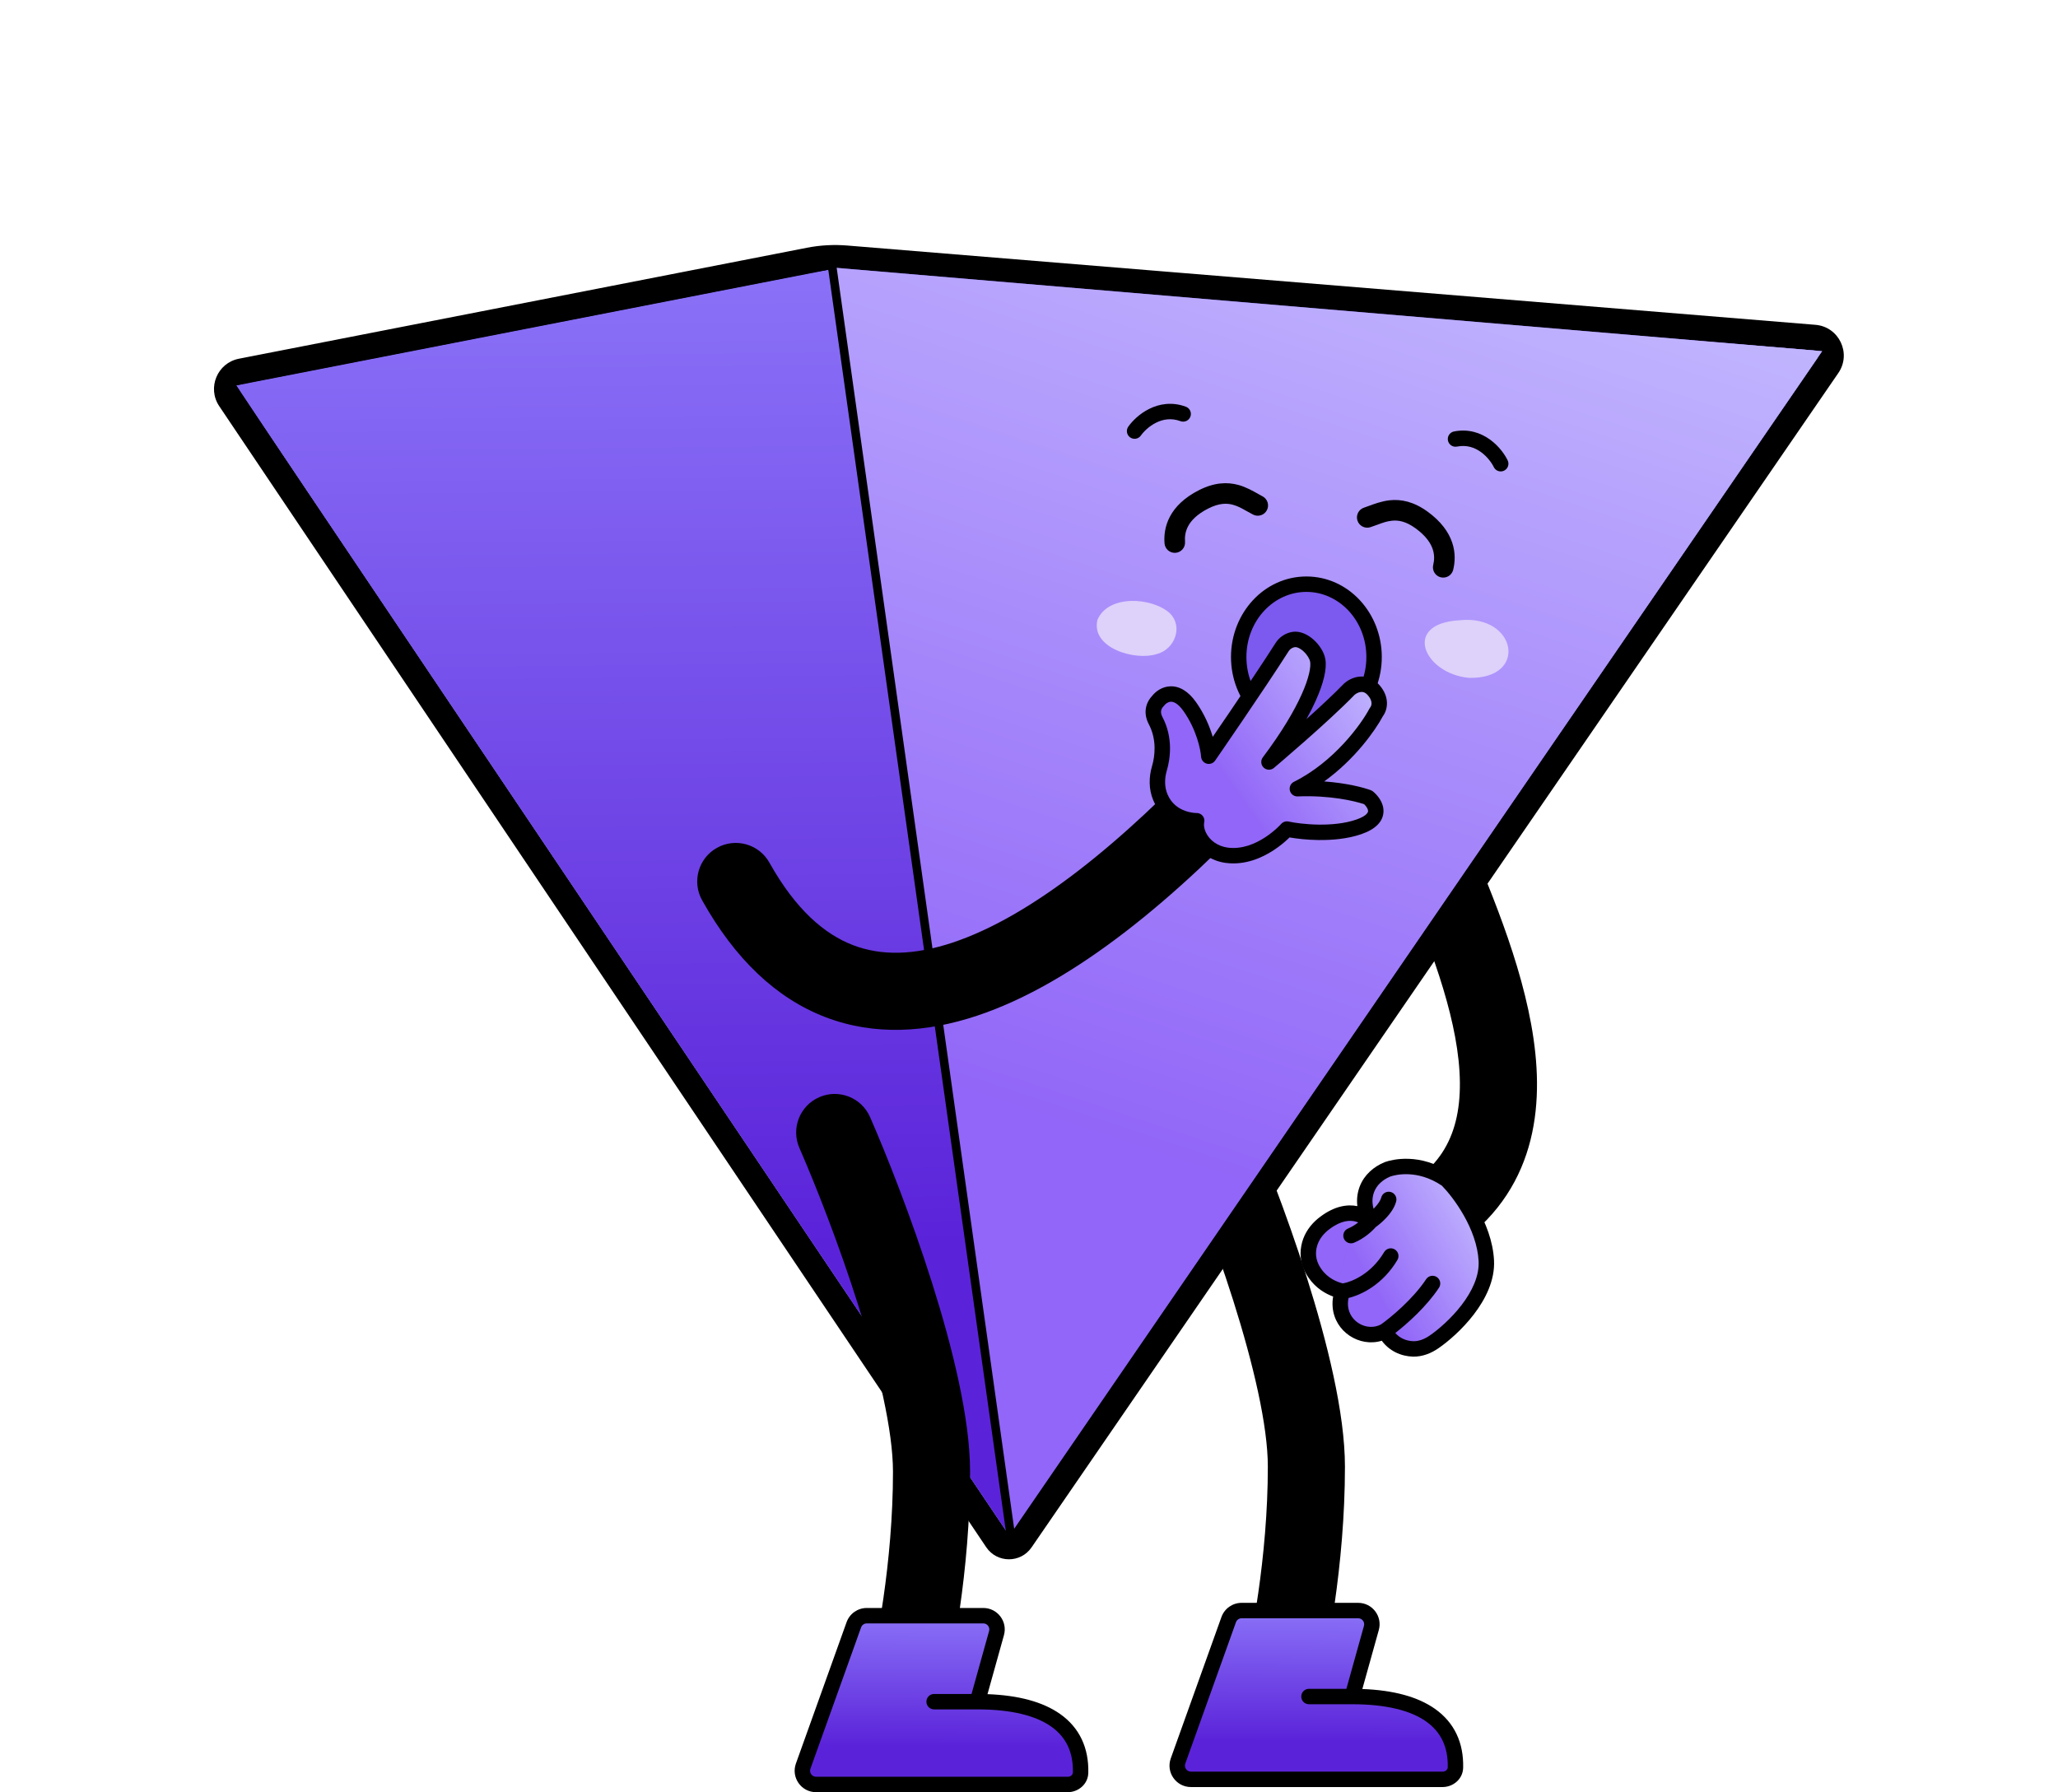 <svg width="1201" height="1046" viewBox="0 0 1201 1046" fill="none" xmlns="http://www.w3.org/2000/svg">
<path fill-rule="evenodd" clip-rule="evenodd" d="M696.85 637.326C685.468 642.311 680.282 655.58 685.267 666.963C694.407 687.831 708.238 722.78 719.736 759.144C731.452 796.195 739.877 832.079 739.877 855.936C739.877 908.817 729.901 959.309 725.14 977.127C721.932 989.132 729.063 1001.46 741.068 1004.67C753.073 1007.88 765.406 1000.75 768.614 988.745C774.186 967.896 784.877 913.454 784.877 855.936C784.877 824.593 774.468 782.977 762.642 745.577C750.6 707.492 736.18 671.041 726.487 648.909C721.501 637.527 708.233 632.341 696.85 637.326Z" fill="black"/>
<path d="M792.596 939.936H724.567C721.19 939.936 718.176 942.057 717.036 945.237L687.468 1027.74C685.6 1032.95 689.463 1038.44 694.999 1038.44H841.85C845.821 1038.44 849.267 1035.52 849.362 1031.54C849.934 1007.65 833.474 992.94 799.678 990.484C794.398 990.1 790.543 985.068 791.965 979.968L800.302 950.086C801.725 944.986 797.891 939.936 792.596 939.936Z" fill="#755FFF"/>
<path d="M792.596 939.936H724.567C721.19 939.936 718.176 942.057 717.036 945.237L687.468 1027.74C685.6 1032.95 689.463 1038.44 694.999 1038.44H841.85C845.821 1038.44 849.267 1035.52 849.362 1031.54C849.934 1007.65 833.474 992.94 799.678 990.484C794.398 990.1 790.543 985.068 791.965 979.968L800.302 950.086C801.725 944.986 797.891 939.936 792.596 939.936Z" fill="url(#paint0_linear_56_477)" fill-opacity="0.8"/>
<path fill-rule="evenodd" clip-rule="evenodd" d="M712.802 943.719C714.583 938.751 719.292 935.436 724.569 935.436H792.598C800.871 935.436 806.861 943.327 804.638 951.295L795.033 985.725C813.11 986.395 827.386 990.223 837.424 997.308C848.801 1005.34 854.209 1017.19 853.863 1031.65C853.701 1038.41 847.902 1042.94 841.852 1042.94H695.001C686.351 1042.94 680.316 1034.37 683.234 1026.22L712.802 943.719ZM785.719 985.618L795.969 948.877C796.592 946.645 794.914 944.436 792.598 944.436H724.569C723.091 944.436 721.773 945.364 721.274 946.755L691.706 1029.26C690.889 1031.54 692.579 1033.94 695.001 1033.94H841.852C843.745 1033.94 844.837 1032.62 844.865 1031.44C845.147 1019.64 840.898 1010.78 832.233 1004.66C823.296 998.352 809.162 994.618 789.136 994.618H763.878C761.393 994.618 759.378 992.603 759.378 990.118C759.378 987.633 761.393 985.618 763.878 985.618H785.719Z" fill="black"/>
<path fill-rule="evenodd" clip-rule="evenodd" d="M832.814 489.185C844.295 484.432 857.456 489.886 862.209 501.367C877.88 539.216 896.565 587.344 896.952 631.443C897.15 654.085 892.584 677.07 879.253 697.377C865.821 717.84 844.894 733.446 816.234 743.643C804.527 747.809 791.659 741.694 787.494 729.987C783.328 718.28 789.442 705.412 801.15 701.247C822.471 693.661 834.595 683.406 841.634 672.683C848.775 661.805 852.098 648.279 851.954 631.838C851.655 597.772 836.723 557.447 820.632 518.581C815.879 507.1 821.333 493.939 832.814 489.185Z" fill="black"/>
<path d="M773.225 713.67C789.293 701.597 799.441 712.492 799.752 712.803C795.495 704.94 795.951 698.58 797.74 693.949C799.835 688.569 804.367 684.614 809.747 682.431C809.747 682.431 809.923 682.388 810.144 682.3C812.79 681.385 827.858 677.15 844.349 688.495C855.941 696.482 863.997 708.892 866.516 722.711C869.442 738.741 866.75 762.344 836.894 783.143C833.283 785.645 829.049 787.347 824.675 787.238C817.759 787.05 811.335 783.396 808.233 776.82C797.37 782.755 783.262 775.287 782.185 762.469C781.88 758.866 782.661 755.777 783.49 753.572C779.974 752.87 772.452 750.537 767.335 743.09C767.201 742.912 767.09 742.757 766.979 742.558C766.445 741.76 765.932 740.896 765.464 739.944C762.586 734.031 763.289 728.534 764.771 724.476C766.407 720.088 769.482 716.436 773.247 713.648L773.225 713.67Z" fill="#755FFF"/>
<path d="M773.225 713.67C789.293 701.597 799.441 712.492 799.752 712.803C795.495 704.94 795.951 698.58 797.74 693.949C799.835 688.569 804.367 684.614 809.747 682.431C809.747 682.431 809.923 682.388 810.144 682.3C812.79 681.385 827.858 677.15 844.349 688.495C855.941 696.482 863.997 708.892 866.516 722.711C869.442 738.741 866.75 762.344 836.894 783.143C833.283 785.645 829.049 787.347 824.675 787.238C817.759 787.05 811.335 783.396 808.233 776.82C797.37 782.755 783.262 775.287 782.185 762.469C781.88 758.866 782.661 755.777 783.49 753.572C779.974 752.87 772.452 750.537 767.335 743.09C767.201 742.912 767.09 742.757 766.979 742.558C766.445 741.76 765.932 740.896 765.464 739.944C762.586 734.031 763.289 728.534 764.771 724.476C766.407 720.088 769.482 716.436 773.247 713.648L773.225 713.67Z" fill="url(#paint1_linear_56_477)" fill-opacity="0.8"/>
<path fill-rule="evenodd" clip-rule="evenodd" d="M854.262 709.384C858.791 717.398 862.405 726.709 862.886 735.979C863.335 744.635 859.099 753.605 852.94 761.638C846.84 769.593 839.318 776.019 834.346 779.435L834.339 779.439L834.331 779.444C831.236 781.588 827.928 782.817 824.791 782.74C820.632 782.625 816.844 780.933 814.271 777.942C821.283 772.501 832.542 762.482 839.759 751.528C841.126 749.453 840.552 746.662 838.477 745.295C836.402 743.927 833.611 744.501 832.243 746.577C824.653 758.097 811.637 768.897 805.867 772.983C797.924 777.128 787.471 771.632 786.669 762.092L786.669 762.09C786.527 760.412 786.693 758.861 786.999 757.499C794.64 755.653 807.083 749.516 815.498 735.321C816.766 733.183 816.06 730.423 813.922 729.155C811.784 727.888 809.024 728.594 807.756 730.731C800.089 743.665 788.581 748.183 783.664 749.005C780.497 748.256 774.906 746.163 771.044 740.541L770.989 740.462L770.931 740.385C770.909 740.355 770.894 740.336 770.884 740.322L770.819 740.205L770.718 740.055C770.282 739.403 769.875 738.714 769.506 737.965C767.309 733.446 767.811 729.278 768.993 726.035C770.267 722.626 772.716 719.641 775.924 717.265L775.923 717.263L775.928 717.268C782.943 711.997 788.076 712.076 791.211 712.933C791.721 713.073 792.197 713.238 792.639 713.419C791.015 714.698 788.977 716.026 786.7 716.963C784.402 717.908 783.305 720.538 784.25 722.836C785.196 725.135 787.825 726.232 790.124 725.286C796.127 722.817 800.744 718.557 802.82 716.151C804.53 714.934 806.837 713.031 808.974 710.742C811.274 708.278 813.807 704.913 814.781 701.121C815.399 698.714 813.949 696.262 811.542 695.643C809.135 695.025 806.683 696.475 806.064 698.882C805.651 700.491 804.338 702.518 802.395 704.601C802.123 704.891 801.848 705.174 801.572 705.448C800.446 701.31 800.986 698.037 801.935 695.577C803.467 691.647 806.849 688.516 811.239 686.683C811.362 686.645 811.513 686.594 811.68 686.531C813.838 685.802 826.914 682.161 841.457 691.97C844.799 695.377 849.873 701.618 854.262 709.384ZM792.12 703.907C791.593 699.518 792.269 695.623 793.542 692.328L793.546 692.317C796.182 685.549 801.783 680.807 808.054 678.262L808.357 678.139L808.552 678.091L808.579 678.08L808.673 678.048C812.01 676.894 828.755 672.305 846.899 684.788L847.239 685.022L847.53 685.314C851.432 689.215 857.173 696.244 862.097 704.956C867.01 713.65 871.294 724.346 871.874 735.512C872.485 747.291 866.78 758.378 860.082 767.114C853.327 775.924 845.081 782.978 839.449 786.848C835.325 789.703 830.17 791.877 824.562 791.737L824.553 791.737C817.498 791.545 810.692 788.362 806.373 782.465C793.431 786.431 778.92 777.334 777.701 762.848M792.12 703.907C786.296 702.748 778.89 703.803 770.571 710.035L770.568 710.032C766.253 713.228 762.553 717.543 760.555 722.905L760.549 722.918L760.544 722.932C758.765 727.801 757.866 734.618 761.418 741.913L761.422 741.922L761.426 741.93C761.968 743.032 762.554 744.027 763.155 744.935C763.35 745.263 763.536 745.523 763.679 745.716C767.958 751.901 773.61 755.064 777.988 756.675C777.663 758.516 777.51 760.594 777.7 762.846" fill="black"/>
<path fill-rule="evenodd" clip-rule="evenodd" d="M587.969 894.58C588.363 895.166 589.223 895.17 589.623 894.589L1060.45 209.202C1061.75 207.302 1060.52 204.702 1058.22 204.514L493.159 158.237C486.671 157.706 480.14 158.069 473.75 159.317L142.316 224.069C140.21 224.481 139.204 226.906 140.401 228.687L587.969 894.58Z" fill="#755FFF"/>
<path fill-rule="evenodd" clip-rule="evenodd" d="M601.987 903.082L1072.81 217.696C1080.64 206.297 1073.23 190.692 1059.45 189.564L494.384 143.287C486.524 142.643 478.614 143.084 470.874 144.596L139.44 209.348C126.803 211.817 120.77 226.369 127.952 237.055L575.52 902.948C581.821 912.323 595.591 912.393 601.987 903.082ZM587.969 894.58C588.363 895.166 589.223 895.17 589.623 894.589L1060.45 209.202C1061.75 207.302 1060.52 204.702 1058.22 204.514L493.159 158.237C486.671 157.706 480.14 158.069 473.75 159.317L142.316 224.069C140.21 224.481 139.204 226.906 140.401 228.687L587.969 894.58Z" fill="black"/>
<path d="M1063.38 204.936L588.88 896.436L483.38 155.936L1063.38 204.936Z" fill="#755FFF"/>
<path d="M1063.38 204.936L588.88 896.436L483.38 155.936L1063.38 204.936Z" fill="url(#paint2_linear_56_477)" fill-opacity="0.8"/>
<path d="M137.88 224.936L483.38 157.436L588.88 895.936L137.88 224.936Z" fill="#755FFF"/>
<path d="M137.88 224.936L483.38 157.436L588.88 895.936L137.88 224.936Z" fill="url(#paint3_linear_56_477)" fill-opacity="0.8"/>
<path d="M135.797 226.319L133.726 223.2L137.401 222.482L482.901 154.982L485.488 154.477L485.855 157.088L590.855 903.088L586.297 904.819L135.797 226.319Z" stroke="black" stroke-width="5" stroke-linecap="round"/>
<path fill-rule="evenodd" clip-rule="evenodd" d="M857.077 395.593C892.132 396.584 885.185 358.519 851.906 361.971C817.827 363.846 831.01 393.086 857.077 395.593Z" fill="#DED1FA"/>
<path fill-rule="evenodd" clip-rule="evenodd" d="M674.929 381.744C685.375 379.223 690.802 365.814 682.576 357.771C672.118 348.497 646.569 346.871 640.402 361.876C636.651 378.329 662.601 385.767 674.929 381.744Z" fill="#DED1FA"/>
<ellipse cx="762.379" cy="383.436" rx="39.5" ry="42.5" fill="#7C59EF"/>
<path fill-rule="evenodd" clip-rule="evenodd" d="M762.379 345.436C743.353 345.436 727.379 362.133 727.379 383.436C727.379 404.739 743.353 421.436 762.379 421.436C781.404 421.436 797.379 404.739 797.379 383.436C797.379 362.133 781.404 345.436 762.379 345.436ZM718.379 383.436C718.379 357.795 737.774 336.436 762.379 336.436C786.984 336.436 806.379 357.795 806.379 383.436C806.379 409.078 786.984 430.436 762.379 430.436C737.774 430.436 718.379 409.078 718.379 383.436Z" fill="black"/>
<path fill-rule="evenodd" clip-rule="evenodd" d="M478.095 640.326C466.712 645.311 461.526 658.58 466.512 669.963C475.652 690.831 489.482 725.78 500.981 762.144C512.697 799.195 521.122 835.079 521.122 858.936C521.122 911.817 511.146 962.309 506.384 980.127C503.176 992.132 510.307 1004.46 522.313 1007.67C534.318 1010.88 546.65 1003.75 549.859 991.745C555.43 970.896 566.122 916.454 566.122 858.936C566.122 827.593 555.713 785.977 543.887 748.577C531.844 710.492 517.425 674.041 507.731 651.909C502.746 640.527 489.477 635.341 478.095 640.326Z" fill="black"/>
<path d="M573.842 942.936H505.812C502.435 942.936 499.421 945.057 498.281 948.237L468.713 1030.74C466.845 1035.95 470.708 1041.44 476.244 1041.44H623.095C627.067 1041.44 630.512 1038.52 630.607 1034.54C631.179 1010.65 614.719 995.94 580.923 993.484C575.643 993.1 571.788 988.068 573.21 982.968L581.547 953.086C582.97 947.986 579.136 942.936 573.842 942.936Z" fill="#755FFF"/>
<path d="M573.842 942.936H505.812C502.435 942.936 499.421 945.057 498.281 948.237L468.713 1030.74C466.845 1035.95 470.708 1041.44 476.244 1041.44H623.095C627.067 1041.44 630.512 1038.52 630.607 1034.54C631.179 1010.65 614.719 995.94 580.923 993.484C575.643 993.1 571.788 988.068 573.21 982.968L581.547 953.086C582.97 947.986 579.136 942.936 573.842 942.936Z" fill="url(#paint4_linear_56_477)" fill-opacity="0.8"/>
<path fill-rule="evenodd" clip-rule="evenodd" d="M494.046 946.719C495.827 941.751 500.536 938.436 505.813 938.436H573.842C582.115 938.436 588.106 946.327 585.883 954.295L576.277 988.725C594.354 989.395 608.63 993.223 618.668 1000.31C630.045 1008.34 635.453 1020.19 635.107 1034.65C634.945 1041.41 629.146 1045.94 623.096 1045.94H476.245C467.595 1045.94 461.56 1037.37 464.478 1029.22L494.046 946.719ZM566.963 988.618L577.214 951.877C577.836 949.645 576.159 947.436 573.842 947.436H505.813C504.336 947.436 503.017 948.364 502.518 949.755L472.95 1032.26C472.133 1034.54 473.823 1036.94 476.245 1036.94H623.096C624.989 1036.94 626.081 1035.62 626.109 1034.44C626.392 1022.64 622.142 1013.78 613.477 1007.66C604.54 1001.35 590.406 997.618 570.38 997.618H545.122C542.637 997.618 540.622 995.603 540.622 993.118C540.622 990.633 542.637 988.618 545.122 988.618H566.963Z" fill="black"/>
<path fill-rule="evenodd" clip-rule="evenodd" d="M739.23 434.49C730.146 426.01 715.909 426.499 707.428 435.582C655.121 491.609 602.035 534.778 555.915 550.11C533.457 557.576 514.26 557.91 497.809 551.598C481.386 545.297 464.502 531.148 449.015 503.454C442.949 492.608 429.24 488.733 418.395 494.798C407.549 500.864 403.674 514.573 409.739 525.418C428.85 559.591 452.89 582.562 481.689 593.612C510.459 604.65 540.781 602.563 570.111 592.812C627.566 573.711 687.131 523.264 740.321 466.291C748.801 457.208 748.313 442.97 739.23 434.49Z" fill="black"/>
<path d="M698.358 478.992C698.358 478.992 683.151 479.37 677.173 465.319C674.921 459.96 674.965 453.944 676.628 448.359C678.451 442.156 679.968 431.147 674.407 420.593C672.073 416.136 672.836 412.149 675.8 409.044C675.96 408.859 676.094 408.705 676.285 408.546C679.594 405.416 684.54 405.057 688.352 407.499C694.735 411.576 705.721 421.159 705.419 441.331C705.419 441.331 733.937 400.064 748.242 377.606C749.701 375.303 752.051 373.775 754.704 373.264L754.876 373.252C760.615 372.229 768.064 379.718 769.017 385.517C770.441 393.943 763.003 414.843 740.542 444.715C740.542 444.715 771.804 418.369 787.47 402.173C789.141 400.433 791.439 399.399 793.824 399.197L794.054 399.181C800.811 398.663 805.426 409.066 803.244 415.498C800.266 424.213 789.552 447.306 751.424 463.181C764.54 456.116 786.629 457.757 798.433 465.414C804.366 469.263 804.619 478.294 797.224 480.853C793.837 482.023 788.914 482.727 781.847 481.677C781.847 481.677 762.248 481.651 751.013 483.852C751.013 483.852 735.374 501.694 715.918 499.143C708.946 498.231 702.586 494.066 699.63 487.717C698.441 485.172 697.742 482.187 698.304 479.053L698.358 478.992Z" fill="#755FFF"/>
<path d="M698.358 478.992C698.358 478.992 683.151 479.37 677.173 465.319C674.921 459.96 674.965 453.944 676.628 448.359C678.451 442.156 679.968 431.147 674.407 420.593C672.073 416.136 672.836 412.149 675.8 409.044C675.96 408.859 676.094 408.705 676.285 408.546C679.594 405.416 684.54 405.057 688.352 407.499C694.735 411.576 705.721 421.159 705.419 441.331C705.419 441.331 733.937 400.064 748.242 377.606C749.701 375.303 752.051 373.775 754.704 373.264L754.876 373.252C760.615 372.229 768.064 379.718 769.017 385.517C770.441 393.943 763.003 414.843 740.542 444.715C740.542 444.715 771.804 418.369 787.47 402.173C789.141 400.433 791.439 399.399 793.824 399.197L794.054 399.181C800.811 398.663 805.426 409.066 803.244 415.498C800.266 424.213 789.552 447.306 751.424 463.181C764.54 456.116 786.629 457.757 798.433 465.414C804.366 469.263 804.619 478.294 797.224 480.853C793.837 482.023 788.914 482.727 781.847 481.677C781.847 481.677 762.248 481.651 751.013 483.852C751.013 483.852 735.374 501.694 715.918 499.143C708.946 498.231 702.586 494.066 699.63 487.717C698.441 485.172 697.742 482.187 698.304 479.053L698.358 478.992Z" fill="url(#paint5_linear_56_477)" fill-opacity="0.8"/>
<path fill-rule="evenodd" clip-rule="evenodd" d="M794.064 403.861C795.217 403.715 796.6 403.914 798.145 405.647C800.059 407.794 800.405 409.484 800.398 410.518C800.391 411.689 799.93 412.446 799.799 412.602C799.59 412.85 799.409 413.12 799.258 413.408C794.374 422.718 778.502 444.633 755.106 456.276C753.205 457.221 752.224 459.367 752.752 461.423C753.28 463.48 755.173 464.887 757.294 464.801C775.97 464.037 790.637 467.458 796.098 469.354C797.572 470.747 798.396 472.325 798.379 473.341C798.374 473.677 798.267 475.974 791.544 478.301C784.859 480.615 776.902 481.35 769.492 481.252C762.113 481.154 755.596 480.237 751.96 479.453C750.365 479.11 748.71 479.656 747.633 480.881C747.632 480.882 747.631 480.883 747.63 480.884C747.63 480.885 747.629 480.885 747.628 480.886L747.616 480.9C747.597 480.921 747.563 480.958 747.516 481.01C747.42 481.114 747.268 481.277 747.063 481.49C746.651 481.917 746.027 482.542 745.214 483.293C743.58 484.799 741.215 486.784 738.3 488.687C732.391 492.546 724.718 495.758 716.502 494.681L716.501 494.681C710.85 493.942 705.932 490.591 703.709 485.818L703.706 485.813C702.858 483.997 702.442 482.123 702.667 480.287C702.981 479.243 702.911 478.098 702.428 477.073C701.671 475.467 700.041 474.457 698.268 474.493C698.261 474.493 698.242 474.493 698.211 474.493C698.147 474.492 698.032 474.491 697.872 474.484C697.552 474.471 697.056 474.44 696.429 474.364C695.167 474.211 693.43 473.884 691.551 473.198C687.84 471.842 683.697 469.15 681.318 463.567C679.549 459.352 679.514 454.434 680.941 449.644L680.946 449.628C682.935 442.859 684.715 430.508 678.39 418.5C677.583 416.957 677.455 415.789 677.574 414.931C677.693 414.069 678.115 413.136 679.055 412.151C679.169 412.031 679.277 411.905 679.378 411.773C680.258 410.619 681.745 409.6 683.262 409.538C684.479 409.488 687.134 410.009 690.669 415.022C698.244 425.764 700.666 437.487 700.928 441.617C701.05 443.529 702.369 445.155 704.216 445.667C706.063 446.18 708.031 445.466 709.121 443.89L705.419 441.331C709.121 443.89 709.121 443.89 709.121 443.89L709.446 443.418C709.55 443.268 709.678 443.083 709.829 442.864C709.987 442.635 710.17 442.368 710.378 442.067C711.187 440.893 712.358 439.192 713.808 437.079C716.708 432.855 720.724 426.989 725.188 420.42C734.106 407.295 744.845 391.315 752.037 380.024L752.044 380.014C752.767 378.873 753.937 378.052 755.345 377.728C755.452 377.716 755.559 377.701 755.665 377.682C756.458 377.541 758.368 378.01 760.703 380.146C762.931 382.185 764.315 384.657 764.576 386.247L764.579 386.268C764.794 387.54 764.728 389.763 763.946 393.092C763.18 396.355 761.79 400.415 759.63 405.233C755.311 414.866 748.029 427.27 736.945 442.01C735.57 443.84 735.787 446.411 737.45 447.984C739.112 449.557 741.691 449.631 743.442 448.156L740.542 444.715C743.442 448.156 743.441 448.156 743.442 448.156L743.803 447.851C744.038 447.652 744.384 447.359 744.829 446.981C745.719 446.225 747.007 445.128 748.601 443.761C751.787 441.029 756.2 437.216 761.106 432.894C770.829 424.328 782.601 413.662 790.569 405.441C791.346 404.786 792.688 404.035 794.064 403.861ZM762.414 419.687C770.264 412.636 778.382 405.096 784.235 399.044C784.312 398.964 784.393 398.887 784.476 398.813C786.246 397.235 789.279 395.394 792.935 394.932C796.877 394.433 801.247 395.601 804.864 399.659C811.35 406.936 809.739 414.322 807.033 417.957C802.462 426.503 790.522 443.283 772.768 456.056C785.816 456.997 795.687 459.553 800.035 461.209C800.494 461.384 800.922 461.634 801.301 461.947C803.831 464.04 807.466 468.227 807.378 473.492C807.276 479.552 802.506 484.031 794.487 486.806C786.43 489.595 777.315 490.356 769.373 490.251C762.804 490.164 756.818 489.48 752.552 488.734C752.19 489.088 751.777 489.483 751.316 489.908C749.409 491.667 746.649 493.984 743.222 496.222C736.448 500.646 726.573 505.079 715.332 503.604C707.042 502.52 699.243 497.542 695.552 489.622C694.656 487.702 693.938 485.477 693.695 483.053C692.176 482.784 690.379 482.352 688.463 481.651C683.078 479.684 676.632 475.542 673.032 467.081L673.024 467.062C670.294 460.565 670.416 453.456 672.313 447.082C673.968 441.445 675.218 431.786 670.425 422.691L670.42 422.681C668.896 419.77 668.24 416.718 668.659 413.693C669.067 410.754 670.441 408.203 672.377 406.114C674.338 403.64 677.999 400.747 682.893 400.546C688.22 400.327 693.439 403.333 698.024 409.836C702.901 416.752 705.942 424.013 707.731 430.029C710.467 426.038 713.943 420.955 717.744 415.361C726.66 402.24 737.33 386.361 744.443 375.194C746.602 371.788 750.051 369.577 753.854 368.846C754.017 368.814 754.182 368.792 754.348 368.779C759.197 368.038 763.77 370.754 766.779 373.506C769.945 376.404 772.761 380.571 773.455 384.778C773.95 387.717 773.621 391.262 772.708 395.15C771.778 399.108 770.171 403.721 767.842 408.915C766.349 412.244 764.548 415.84 762.414 419.687Z" fill="black"/>
<path fill-rule="evenodd" clip-rule="evenodd" d="M694.694 243.148C693.829 245.477 691.239 246.665 688.909 245.8C683.53 243.804 678.696 244.674 674.651 246.691C670.495 248.762 667.341 251.98 665.804 254.173C664.378 256.208 661.572 256.702 659.536 255.276C657.501 253.85 657.007 251.044 658.434 249.008C660.703 245.769 664.953 241.468 670.636 238.636C676.43 235.748 683.871 234.33 692.041 237.363C694.371 238.228 695.559 240.818 694.694 243.148Z" fill="black"/>
<path fill-rule="evenodd" clip-rule="evenodd" d="M727.268 298.135C728.474 298.819 729.771 299.554 731.269 300.323C734.218 301.835 737.834 300.67 739.346 297.721C740.858 294.773 739.694 291.157 736.745 289.645C736.081 289.304 735.283 288.851 734.374 288.336C731.371 286.633 727.172 284.252 722.716 283.027C716.202 281.238 708.694 281.519 699.748 286.037C691.164 290.373 685.797 295.743 682.749 301.491C679.715 307.21 679.251 312.79 679.591 317.118C679.851 320.421 682.739 322.889 686.043 322.629C689.346 322.37 691.814 319.481 691.554 316.178C691.344 313.501 691.643 310.331 693.35 307.113C695.042 303.922 698.39 300.167 705.158 296.748C711.565 293.512 716.019 293.632 719.537 294.599C722.437 295.396 724.634 296.641 727.268 298.135Z" fill="black"/>
<path fill-rule="evenodd" clip-rule="evenodd" d="M844.984 257.087C845.465 259.526 847.831 261.112 850.27 260.632C855.9 259.521 860.532 261.155 864.202 263.792C867.973 266.502 870.572 270.183 871.738 272.594C872.82 274.831 875.511 275.767 877.748 274.685C879.985 273.603 880.922 270.912 879.84 268.675C878.117 265.114 874.611 260.189 869.454 256.483C864.197 252.706 857.079 250.116 848.528 251.802C846.09 252.283 844.503 254.649 844.984 257.087Z" fill="black"/>
<path fill-rule="evenodd" clip-rule="evenodd" d="M804.03 306.153C802.73 306.635 801.332 307.154 799.73 307.673C796.577 308.693 793.194 306.965 792.173 303.813C791.153 300.66 792.881 297.277 796.034 296.256C796.743 296.026 797.604 295.707 798.583 295.344C801.82 294.143 806.346 292.465 810.941 291.969C817.657 291.245 825.024 292.724 833.131 298.615C840.91 304.269 845.35 310.429 847.439 316.59C849.517 322.721 849.083 328.303 848.055 332.521C847.27 335.74 844.024 337.714 840.804 336.929C837.585 336.144 835.611 332.898 836.396 329.679C837.032 327.07 837.244 323.893 836.074 320.443C834.915 317.023 832.211 312.781 826.076 308.323C820.27 304.103 815.854 303.509 812.227 303.9C809.237 304.222 806.869 305.101 804.03 306.153Z" fill="black"/>
<defs>
<linearGradient id="paint0_linear_56_477" x1="787.085" y1="920.595" x2="786.439" y2="1094.28" gradientUnits="userSpaceOnUse">
<stop stop-color="#9F8FFF"/>
<stop offset="0.548" stop-color="#5514D0"/>
</linearGradient>
<linearGradient id="paint1_linear_56_477" x1="857.986" y1="679.49" x2="723.264" y2="758.09" gradientUnits="userSpaceOnUse">
<stop stop-color="#DCD6FF"/>
<stop offset="0.548" stop-color="#9968F6"/>
</linearGradient>
<linearGradient id="paint2_linear_56_477" x1="701.362" y1="10.543" x2="335.186" y2="1116.05" gradientUnits="userSpaceOnUse">
<stop stop-color="#DCD6FF"/>
<stop offset="0.548" stop-color="#9968F6"/>
</linearGradient>
<linearGradient id="paint3_linear_56_477" x1="307.38" y1="12.436" x2="320.718" y2="1314.42" gradientUnits="userSpaceOnUse">
<stop stop-color="#9F8FFF"/>
<stop offset="0.548" stop-color="#5514D0"/>
</linearGradient>
<linearGradient id="paint4_linear_56_477" x1="568.33" y1="923.595" x2="567.685" y2="1097.28" gradientUnits="userSpaceOnUse">
<stop stop-color="#9F8FFF"/>
<stop offset="0.548" stop-color="#5514D0"/>
</linearGradient>
<linearGradient id="paint5_linear_56_477" x1="790.05" y1="357.617" x2="615.208" y2="481.015" gradientUnits="userSpaceOnUse">
<stop stop-color="#DCD6FF"/>
<stop offset="0.548" stop-color="#9968F6"/>
</linearGradient>
</defs>
</svg>
